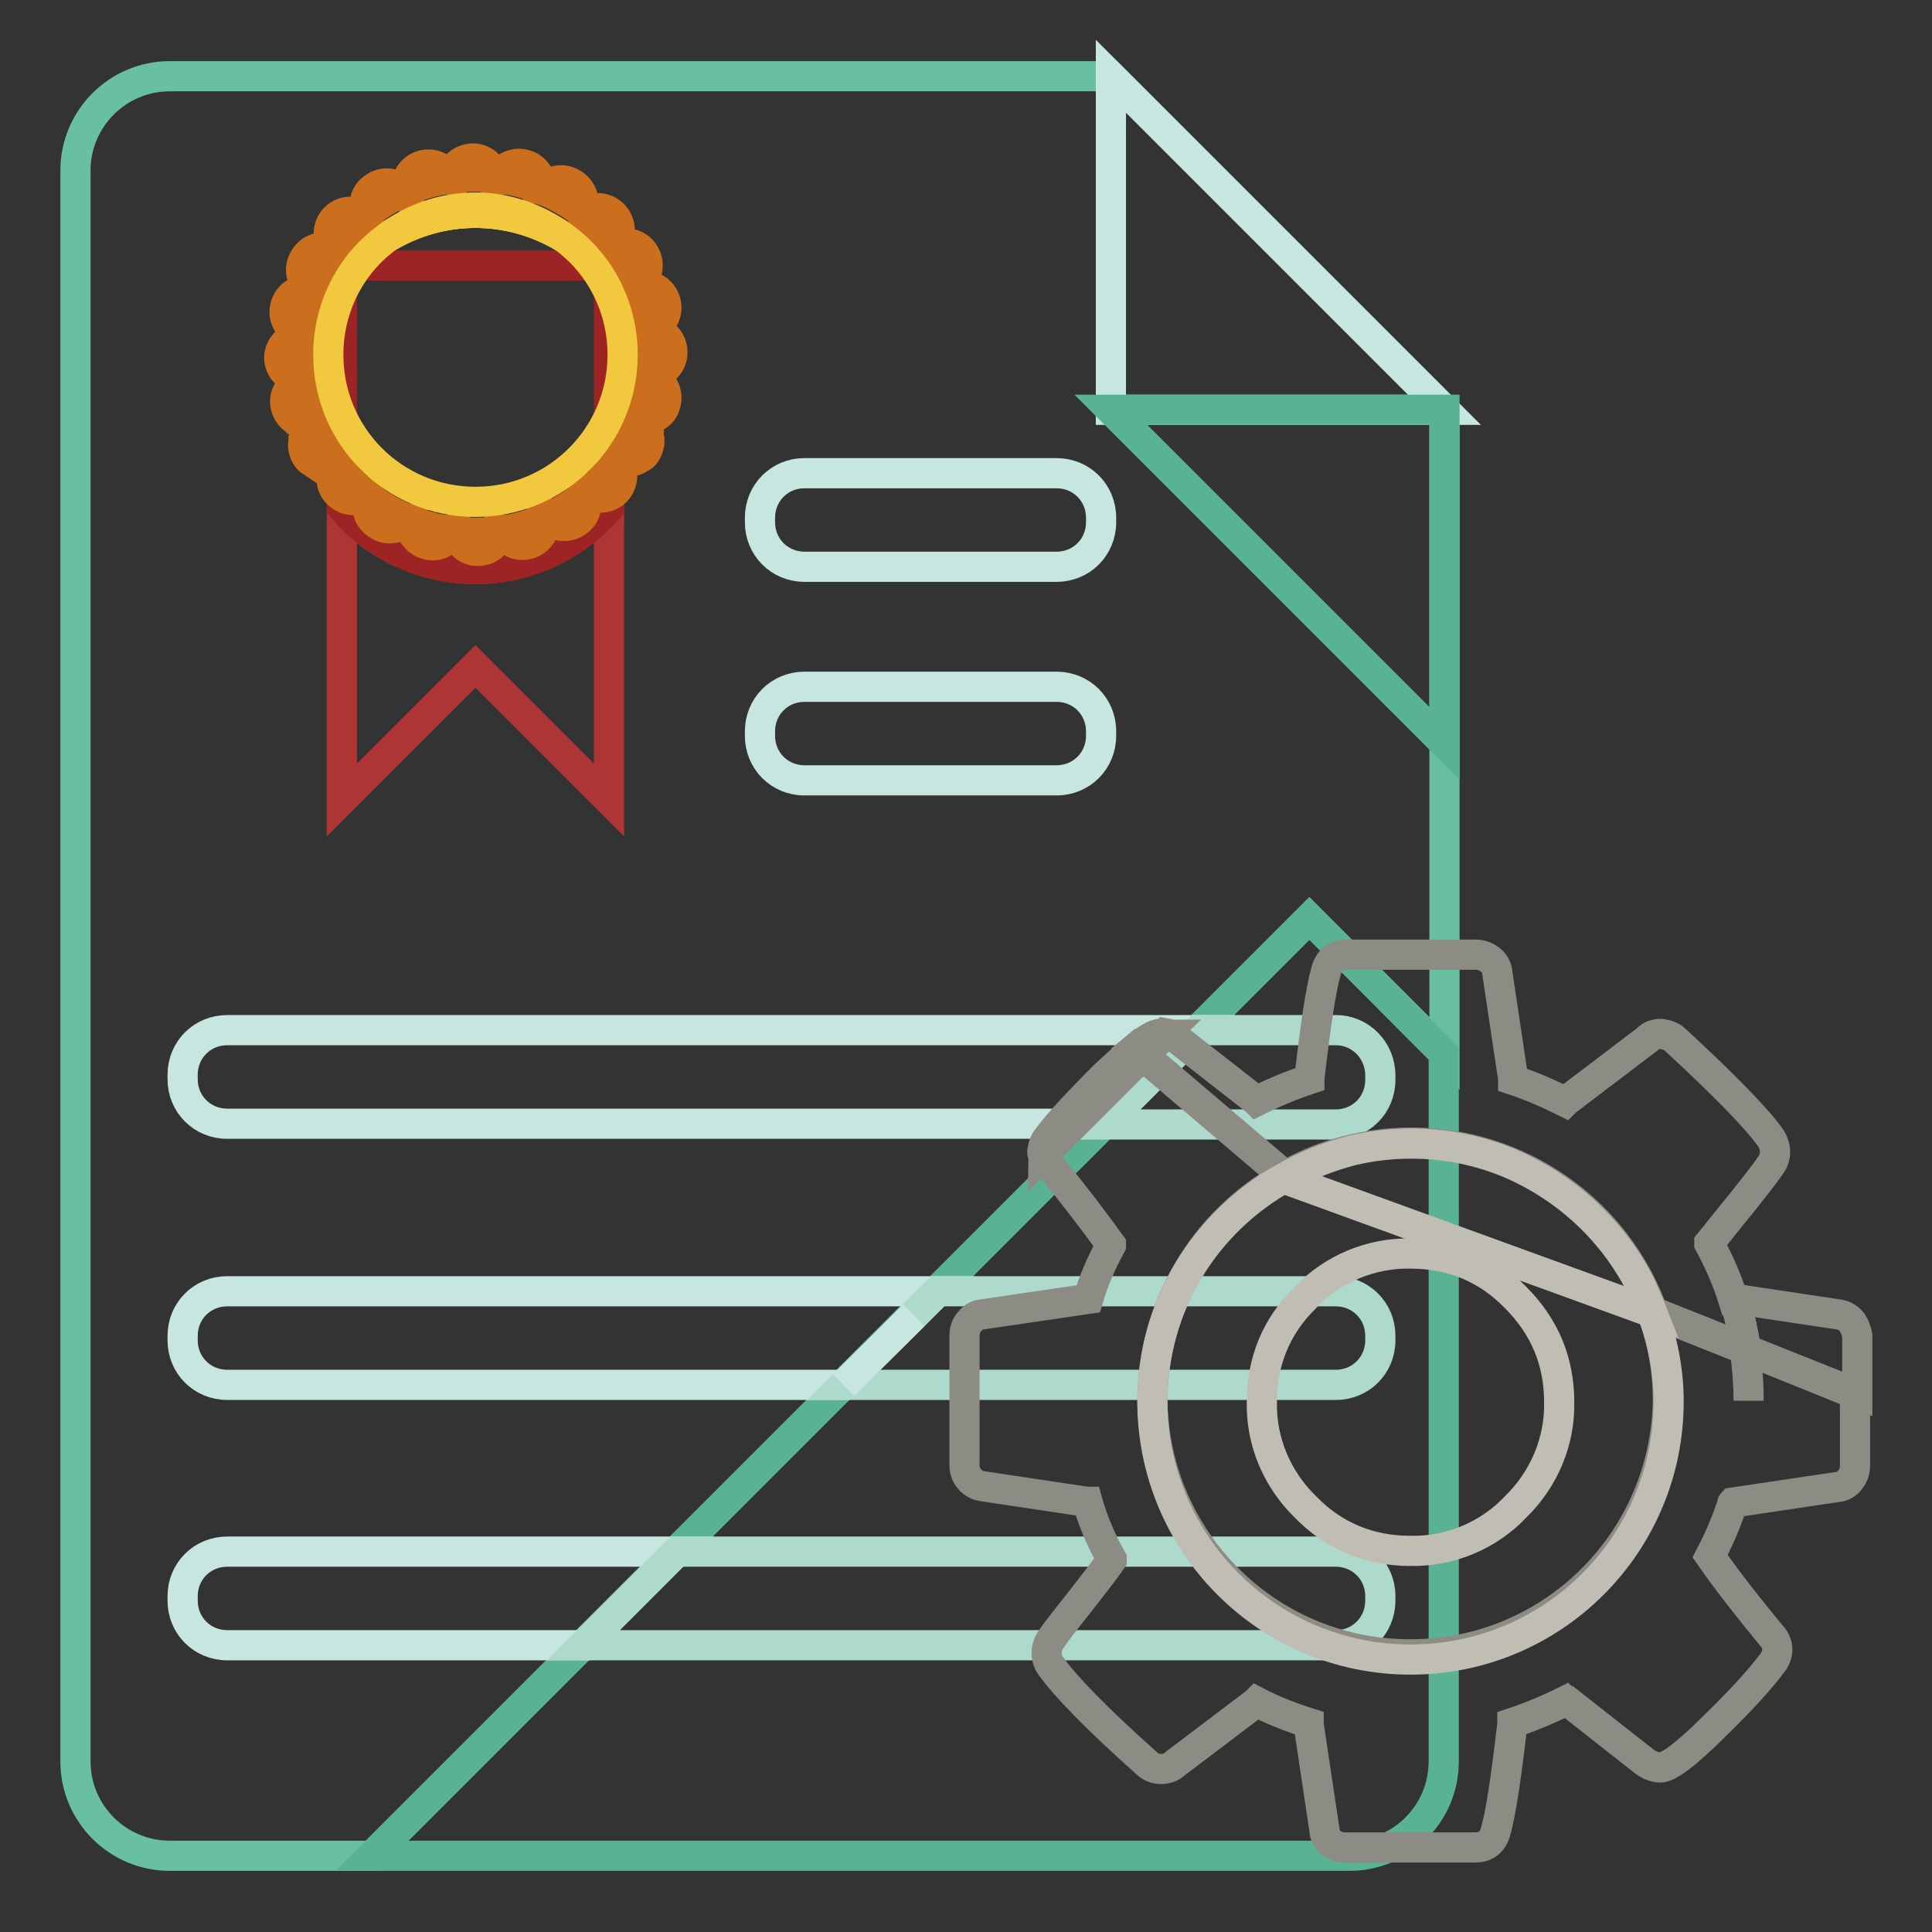 <?xml version="1.0" encoding="utf-8"?>
<!-- Svg Vector Icons : http://www.onlinewebfonts.com/icon -->
<!DOCTYPE svg PUBLIC "-//W3C//DTD SVG 1.1//EN" "http://www.w3.org/Graphics/SVG/1.1/DTD/svg11.dtd">
<svg version="1.1" xmlns="http://www.w3.org/2000/svg" xmlns:xlink="http://www.w3.org/1999/xlink" x="0px" y="0px" viewBox="0 0 256 256" enable-background="new 0 0 256 256" xml:space="preserve">
<rect x="0" y="0" width="256" height="256" fill="#333333" stroke="none"/>
<g> <path stroke-width="4" fill-opacity="0" stroke="#69c0a0"  d="M147.2,10.1H22.5c-6.9,0-12.5,5.6-12.5,12.5v210.8c0,6.9,5.6,12.5,12.5,12.5h26.8l9.9-9.9l114.3-114.3 l17.9,17.9V54.3L147.2,10.1z"/> <path stroke-width="4" fill-opacity="0" stroke="#59b393"  d="M173.5,121.7L59.2,236l-9.9,9.9h129.5c6.9,0,12.5-5.6,12.5-12.5v-93.8L173.5,121.7z"/> <path stroke-width="4" fill-opacity="0" stroke="#c8e6e0"  d="M147.2,10.1v44.2h44.2L147.2,10.1z"/> <path stroke-width="4" fill-opacity="0" stroke="#59b393"  d="M191.4,98.5V54.3h-44.2L191.4,98.5z"/> <path stroke-width="4" fill-opacity="0" stroke="#c8e6e0"  d="M145.9,69.2c0,3.3-2.6,5.9-5.9,5.9h-33.4c-3.3,0-5.9-2.6-5.9-5.9l0,0v-0.6c0-3.3,2.6-5.9,5.9-5.9l0,0H140 c3.3,0,5.9,2.6,5.9,5.9V69.2z M145.9,97.5c0,3.3-2.6,5.9-5.9,5.9h-33.4c-3.3,0-5.9-2.6-5.9-5.9l0,0v-0.6c0-3.3,2.6-5.9,5.9-5.9l0,0 H140c3.3,0,5.9,2.6,5.9,5.9V97.5z M30.1,136.5c-3.3,0-5.9,2.6-5.9,5.9v0.6c0,3.3,2.6,5.9,5.9,5.9h116.3l12.4-12.4L30.1,136.5 L30.1,136.5z"/> <path stroke-width="4" fill-opacity="0" stroke="#aedacd"  d="M177,136.5h-18.3L146.3,149H177c3.3,0,5.9-2.6,5.9-5.9v-0.6C182.9,139.2,180.3,136.5,177,136.5L177,136.5z" /> <path stroke-width="4" fill-opacity="0" stroke="#c8e6e0"  d="M30.1,171.1c-3.3,0-5.9,2.6-5.9,5.9v0.6c0,3.3,2.6,5.9,5.9,5.9h81.7l9.3-9.2l3.2-3.2L30.1,171.1L30.1,171.1 z M124.2,171.1l-3.2,3.2L124.2,171.1z"/> <path stroke-width="4" fill-opacity="0" stroke="#aedacd"  d="M177,171.1h-52.8l-3.2,3.2l-9.2,9.2H177c3.3,0,5.9-2.6,5.9-5.9V177C182.9,173.7,180.3,171.1,177,171.1 L177,171.1z"/> <path stroke-width="4" fill-opacity="0" stroke="#c8e6e0"  d="M111.8,183.5L111.8,183.5l9.3-9.2L111.8,183.5z M89.7,205.6H30.1c-3.3,0-5.9,2.6-5.9,5.9v0.6 c0,3.3,2.6,5.9,5.9,5.9h47.2L89.7,205.6L89.7,205.6z"/> <path stroke-width="4" fill-opacity="0" stroke="#aedacd"  d="M177,205.6H89.7L77.3,218H177c3.3,0,5.9-2.6,5.9-5.9v-0.6C182.9,208.2,180.3,205.6,177,205.6L177,205.6z"/> <path stroke-width="4" fill-opacity="0" stroke="#ae3534"  d="M80.7,35.2h-0.9c0.3,0.3,0.6,0.8,0.9,1.1V35.2z M45.3,35.2v1.1c0.3-0.4,0.6-0.8,0.9-1.1H45.3z M63,75.4 c-6.8,0-13.3-3-17.7-8.1V106L63,88.3L80.7,106V67.2C76.2,72.4,69.8,75.4,63,75.4z"/> <path stroke-width="4" fill-opacity="0" stroke="#9d2324"  d="M63,75.4c6.8,0,13.3-3,17.7-8.1V36.3c-0.3-0.4-0.6-0.8-0.9-1.1H46.2c-0.3,0.3-0.6,0.8-0.9,1.1v30.9 C49.7,72.4,56.2,75.4,63,75.4z"/> <path stroke-width="4" fill-opacity="0" stroke="#cb6f1e"  d="M63,28.2c12.2,0,22.1,9.3,23.3,21.2c0.1-0.8,0.2-1.6,0.2-2.4C86.6,34,76,23.4,63,23.4S39.4,34,39.4,47 c0,0.8,0.2,1.6,0.2,2.4C40.9,37.5,50.8,28.2,63,28.2z"/> <path stroke-width="4" fill-opacity="0" stroke="#cb6f1e"  d="M63,70.6c12.2,0,22.1-9.3,23.3-21.2C85.1,37.5,75.2,28.2,63,28.2s-22.1,9.3-23.3,21.2 C40.9,61.3,50.8,70.6,63,70.6z"/> <path stroke-width="4" fill-opacity="0" stroke="#cb6f1e"  d="M63,28.2c12.3,0,22.3,9.4,23.4,21.4c1.5-0.1,2.7-1.4,2.7-2.9c0-1.6-1.2-2.9-2.8-2.9l0-0.3 c1.5-0.5,2.3-2,1.9-3.5c-0.4-1.5-1.9-2.4-3.4-2.1c0-0.1-0.1-0.2-0.2-0.3c1.3-0.9,1.6-2.8,0.7-4.1c-0.8-1.2-2.4-1.6-3.7-0.9 l-0.2-0.2c1.1-1.2,0.9-3.1-0.3-4.1c-1.1-1-2.8-0.9-3.9,0L77,28.1c0.7-1.4,0.2-3-1.2-3.8c-1.3-0.8-3-0.4-3.9,0.9 c-0.1,0-0.2-0.1-0.3-0.1c0.3-1.5-0.6-2.9-2.1-3.3c-1.5-0.4-3.1,0.5-3.6,2l-0.3,0c-0.1-1.5-1.4-2.8-2.9-2.8c-1.6,0-2.9,1.2-2.9,2.8 c-0.1,0-0.2,0-0.3,0c-0.5-1.5-2-2.3-3.5-1.9c-1.5,0.4-2.4,1.9-2.1,3.4c-0.1,0-0.2,0.1-0.3,0.2c-0.9-1.3-2.8-1.6-4.1-0.6 c-1.2,0.8-1.5,2.4-0.9,3.7l-0.2,0.2c-1.2-1-2.9-1-4,0.1c-1.1,1.1-1.1,2.9-0.1,4c-0.1,0.1-0.1,0.2-0.2,0.2c-1.4-0.7-3-0.2-3.8,1.2 c-0.8,1.3-0.4,3,0.9,3.9c0,0.1-0.1,0.2-0.1,0.3c-1.5-0.3-2.9,0.6-3.3,2.1c-0.4,1.5,0.5,3.1,2,3.6l0,0.3c-1.5,0.1-2.8,1.4-2.8,2.9 c0,1.5,1.2,2.7,2.7,2.9C40.4,37.9,50.5,28.2,63,28.2z M39.5,50.6c-1.3,0.6-2,2-1.6,3.4c0.3,1,1,1.7,2,2c-0.3-1.4-0.4-2.8-0.4-4.2 C39.4,51.4,39.5,51,39.5,50.6z M40.5,60.3c0.2,0.4,0.5,0.7,0.8,0.9c-0.4-1-0.8-2.1-1-3.2C40.1,58.7,40.1,59.6,40.5,60.3L40.5,60.3z  M85.7,59.8c0.4-0.8,0.5-1.7,0.1-2.5c-0.3,1.2-0.6,2.3-1.1,3.4C85.2,60.5,85.5,60.2,85.7,59.8z M86.4,50c0,0.6,0.2,1.2,0.2,1.8 c0,1.3-0.2,2.5-0.4,3.7c1-0.3,1.8-1,2-2C88.6,52,87.8,50.5,86.4,50z"/> <path stroke-width="4" fill-opacity="0" stroke="#cb6f1e"  d="M86.4,50c0,0-0.1,0-0.1-0.1l0-0.3l0,0c-1.1-12-11.1-21.4-23.4-21.4c-12.5,0-22.6,9.7-23.4,22 c0,0,0.1,0,0.2,0l0,0.3c-0.1,0-0.2,0.1-0.2,0.1c0,0.4-0.1,0.8-0.1,1.2c0,1.4,0.2,2.8,0.4,4.2c0.5,0.2,0.9,0.2,1.4,0.1 c0.1,0.1,0.1,0.2,0.2,0.3c-0.5,0.4-0.9,0.9-1.1,1.5c0.3,1.1,0.6,2.2,1,3.2c0.9,0.7,2.1,0.7,3.1,0.2l0.2,0.2c-1,1.2-0.9,3.1,0.4,4.1 c1.1,0.9,2.7,0.9,3.8,0c0.1,0.1,0.2,0.1,0.2,0.2c-0.7,1.4-0.2,3,1.2,3.8c1.3,0.8,3,0.4,3.9-0.9c0.1,0,0.2,0.1,0.3,0.1 c-0.3,1.6,0.8,3.1,2.4,3.4c1.4,0.3,2.8-0.6,3.3-2l0.3,0c0.1,1.5,1.3,2.8,2.9,2.8c1.6,0,2.9-1.2,2.9-2.8l0.3,0 c0.5,1.5,2,2.3,3.5,1.9c1.5-0.4,2.4-1.9,2.1-3.4c0.1,0,0.2-0.1,0.3-0.2c0.9,1.3,2.8,1.6,4.1,0.6c1.2-0.8,1.5-2.4,0.9-3.7l0.2-0.2 c1.2,1,2.9,1,4-0.1c1.1-1.1,1.1-2.9,0.1-4c0.1-0.1,0.1-0.2,0.2-0.2c0.9,0.4,2,0.4,2.9-0.2c0.4-1.1,0.8-2.3,1.1-3.4 c-0.2-0.6-0.6-1-1.1-1.4c0-0.1,0.1-0.2,0.1-0.3c0.4,0.1,0.9,0,1.3-0.1c0.2-1.2,0.4-2.4,0.4-3.7C86.6,51.2,86.4,50.6,86.4,50 L86.4,50z"/> <path stroke-width="4" fill-opacity="0" stroke="#f2c93e"  d="M74.6,31.4c-3.3-2.4-7.3-3.9-11.6-3.9c-4.4,0-8.4,1.5-11.6,3.9c3.4-2,7.4-3.2,11.6-3.2 C67.2,28.2,71.2,29.4,74.6,31.4z"/> <path stroke-width="4" fill-opacity="0" stroke="#f2c93e"  d="M43.5,47c0,10.8,8.7,19.5,19.5,19.5S82.5,57.8,82.5,47c0-6.2-2.9-12-7.9-15.6c-3.4-2-7.4-3.2-11.6-3.2 c-4.3,0-8.2,1.2-11.6,3.2C46.4,35,43.5,40.8,43.5,47z"/> <path stroke-width="4" fill-opacity="0" stroke="#f8fcfe"  d="M213,207.7L213,207.7z"/> <path stroke-width="4" fill-opacity="0" stroke="#8c8b84"  d="M150.3,139c-1.3,1.1-2.6,2.3-3.9,3.5c-3.7,3.7-6.2,6.4-7.6,8.3c-0.4,0.5-0.6,1.1-0.7,1.8 c0,0.2,0.1,0.4,0.1,0.5l13.1-13.1L150.3,139L150.3,139z M231.2,178.8c0.3,2.2,0.5,4.4,0.5,6.6l0,0.2 C231.7,183.3,231.5,181,231.2,178.8l-11.8-4.7l-0.5-0.2c1.4,3.7,2.1,7.6,2.1,11.8c-0.4,18.9-15.9,33.9-34.8,33.5 c-18.4-0.3-33.2-15.2-33.5-33.5c0-12.4,6.7-23.8,17.5-29.8l-18.8-16l-13.1,13.1c0.1,0.5,0.3,0.9,0.7,1.3c3.4,4.1,6.1,7.7,8.2,10.6 l0,0.1c-1.3,2.4-2.3,4.7-3,7.1l0,0l-14.3,2.1c-0.6,0.1-1.1,0.5-1.5,1c-0.4,0.5-0.6,1.1-0.6,1.8v17.1c0,0.7,0.2,1.3,0.6,1.8 c0.4,0.5,1,0.9,1.6,1l14,2.1l0.1,0c0.7,2.5,1.8,5.1,3.2,7.6l0,0.1c-0.9,1.3-2.3,3.1-4.1,5.4c-1.8,2.3-3.2,4-3.9,5.1 c-0.8,1-0.8,2.5-0.1,3.5c2,2.8,6.2,7.1,12.7,12.9c0.5,0.5,1.2,0.8,1.9,0.8c0.7,0,1.4-0.2,1.9-0.7l10.7-8.1l0.1-0.1 c2.1,1.1,4.4,2,6.9,2.8l0,0.2l2.1,14c0,0.7,0.4,1.3,0.9,1.7c0.5,0.4,1.2,0.6,1.9,0.6h17.1c1.5,0,2.4-0.7,2.8-2.2 c0.7-2.5,1.4-7.3,2.2-14.2l0-0.1c2.4-0.8,4.8-1.8,7-2.9l0.1,0.1c0.1,0,0.1-0.1,0.2-0.1l10.3,8.1c0.6,0.4,1.3,0.7,2,0.7 c1.1,0,3.5-1.8,7.2-5.5c3.7-3.6,6.2-6.4,7.6-8.3c0.4-0.5,0.7-1.1,0.7-1.8c0-0.7-0.3-1.4-0.8-1.9c-2.8-3.4-5.6-6.9-8.1-10.5 c1-1.9,2-4.1,2.9-6.8l0,0c0-0.1,0-0.2,0.1-0.3l14.1-2.1c0.6-0.1,1.2-0.5,1.5-1c0.4-0.5,0.6-1.1,0.6-1.8v-9.5L231.2,178.8 L231.2,178.8z"/> <path stroke-width="4" fill-opacity="0" stroke="#8c8b84"  d="M153.7,137c-0.7,0-1.8,0.7-3.4,2l1.1,1l2.9-2.9C154,137.1,153.9,137,153.7,137L153.7,137z"/> <path stroke-width="4" fill-opacity="0" stroke="#8c8b84"  d="M230.7,159.5c1.8-2.3,3.2-4,3.9-5.1c0.4-0.5,0.6-1.1,0.6-1.8c0-0.6-0.2-1.2-0.5-1.7 c-1.8-2.6-6.1-7-12.7-13.1c-0.5-0.5-1.2-0.7-1.9-0.8c-0.7,0-1.4,0.2-1.8,0.7l-10.8,8.2l-0.1,0.1c-2.2-1.1-4.5-2.1-6.9-2.9l0-0.2 l-2.1-14c0-0.6-0.4-1.3-0.9-1.7c-0.5-0.4-1.2-0.7-1.9-0.7h-17.1c-1.5,0-2.4,0.7-2.8,2.2c-0.7,2.5-1.4,7.3-2.2,14.2l0,0.1 c-2.4,0.8-4.8,1.8-7,2.9l-0.1-0.1l-10.5-8.2c-0.4-0.3-0.9-0.6-1.5-0.7l-2.9,2.9l18.8,16c5.1-2.9,10.8-4.4,16.7-4.4 c14.3,0,27.1,8.9,32,22.4l0.5,0.2l11.8,4.7c-0.3-2.2-0.8-4.3-1.5-6.4l-0.1,0c-0.8-2.6-1.9-5.1-3.2-7.5l0-0.1 C227.5,163.5,228.8,161.8,230.7,159.5L230.7,159.5z"/> <path stroke-width="4" fill-opacity="0" stroke="#8c8b84"  d="M245.4,175.2c-0.4-0.5-1-0.9-1.6-1l-14-2.1c0.7,2.2,1.2,4.4,1.5,6.7l14.8,5.9V177 C246,176.4,245.8,175.8,245.4,175.2z"/> <path stroke-width="4" fill-opacity="0" stroke="#c0bdb4"  d="M200.2,154.2c-6.6-2.8-13.9-3.4-20.9-1.8c-3.1,0.8-6.2,2-9,3.6l0.5,0.4l48.1,17.5c-0.6-1.5-1.2-3-2-4.5 C213.2,162.6,207.3,157.3,200.2,154.2L200.2,154.2z"/> <path stroke-width="4" fill-opacity="0" stroke="#c0bdb4"  d="M218.9,173.9l-48.1-17.5l-0.5-0.4c-10.5,5.8-17.6,16.9-17.6,29.7c0,18.9,15.3,34.2,34.2,34.2 c18.9,0,34.2-15.3,34.2-34.2c0,0,0,0,0,0C221.1,181.6,220.3,177.6,218.9,173.9L218.9,173.9z M200.8,199.7 c-3.6,3.8-8.7,5.9-13.9,5.8c-5.4,0-10.1-1.9-13.9-5.8c-3.8-3.7-5.9-8.7-5.8-13.9c0-5.4,1.9-10.1,5.8-13.9c3.6-3.8,8.7-5.9,13.9-5.8 c5.4,0,10.1,1.9,13.9,5.8c3.9,3.9,5.8,8.5,5.8,13.9C206.7,191,204.6,196,200.8,199.7z"/></g>
</svg>